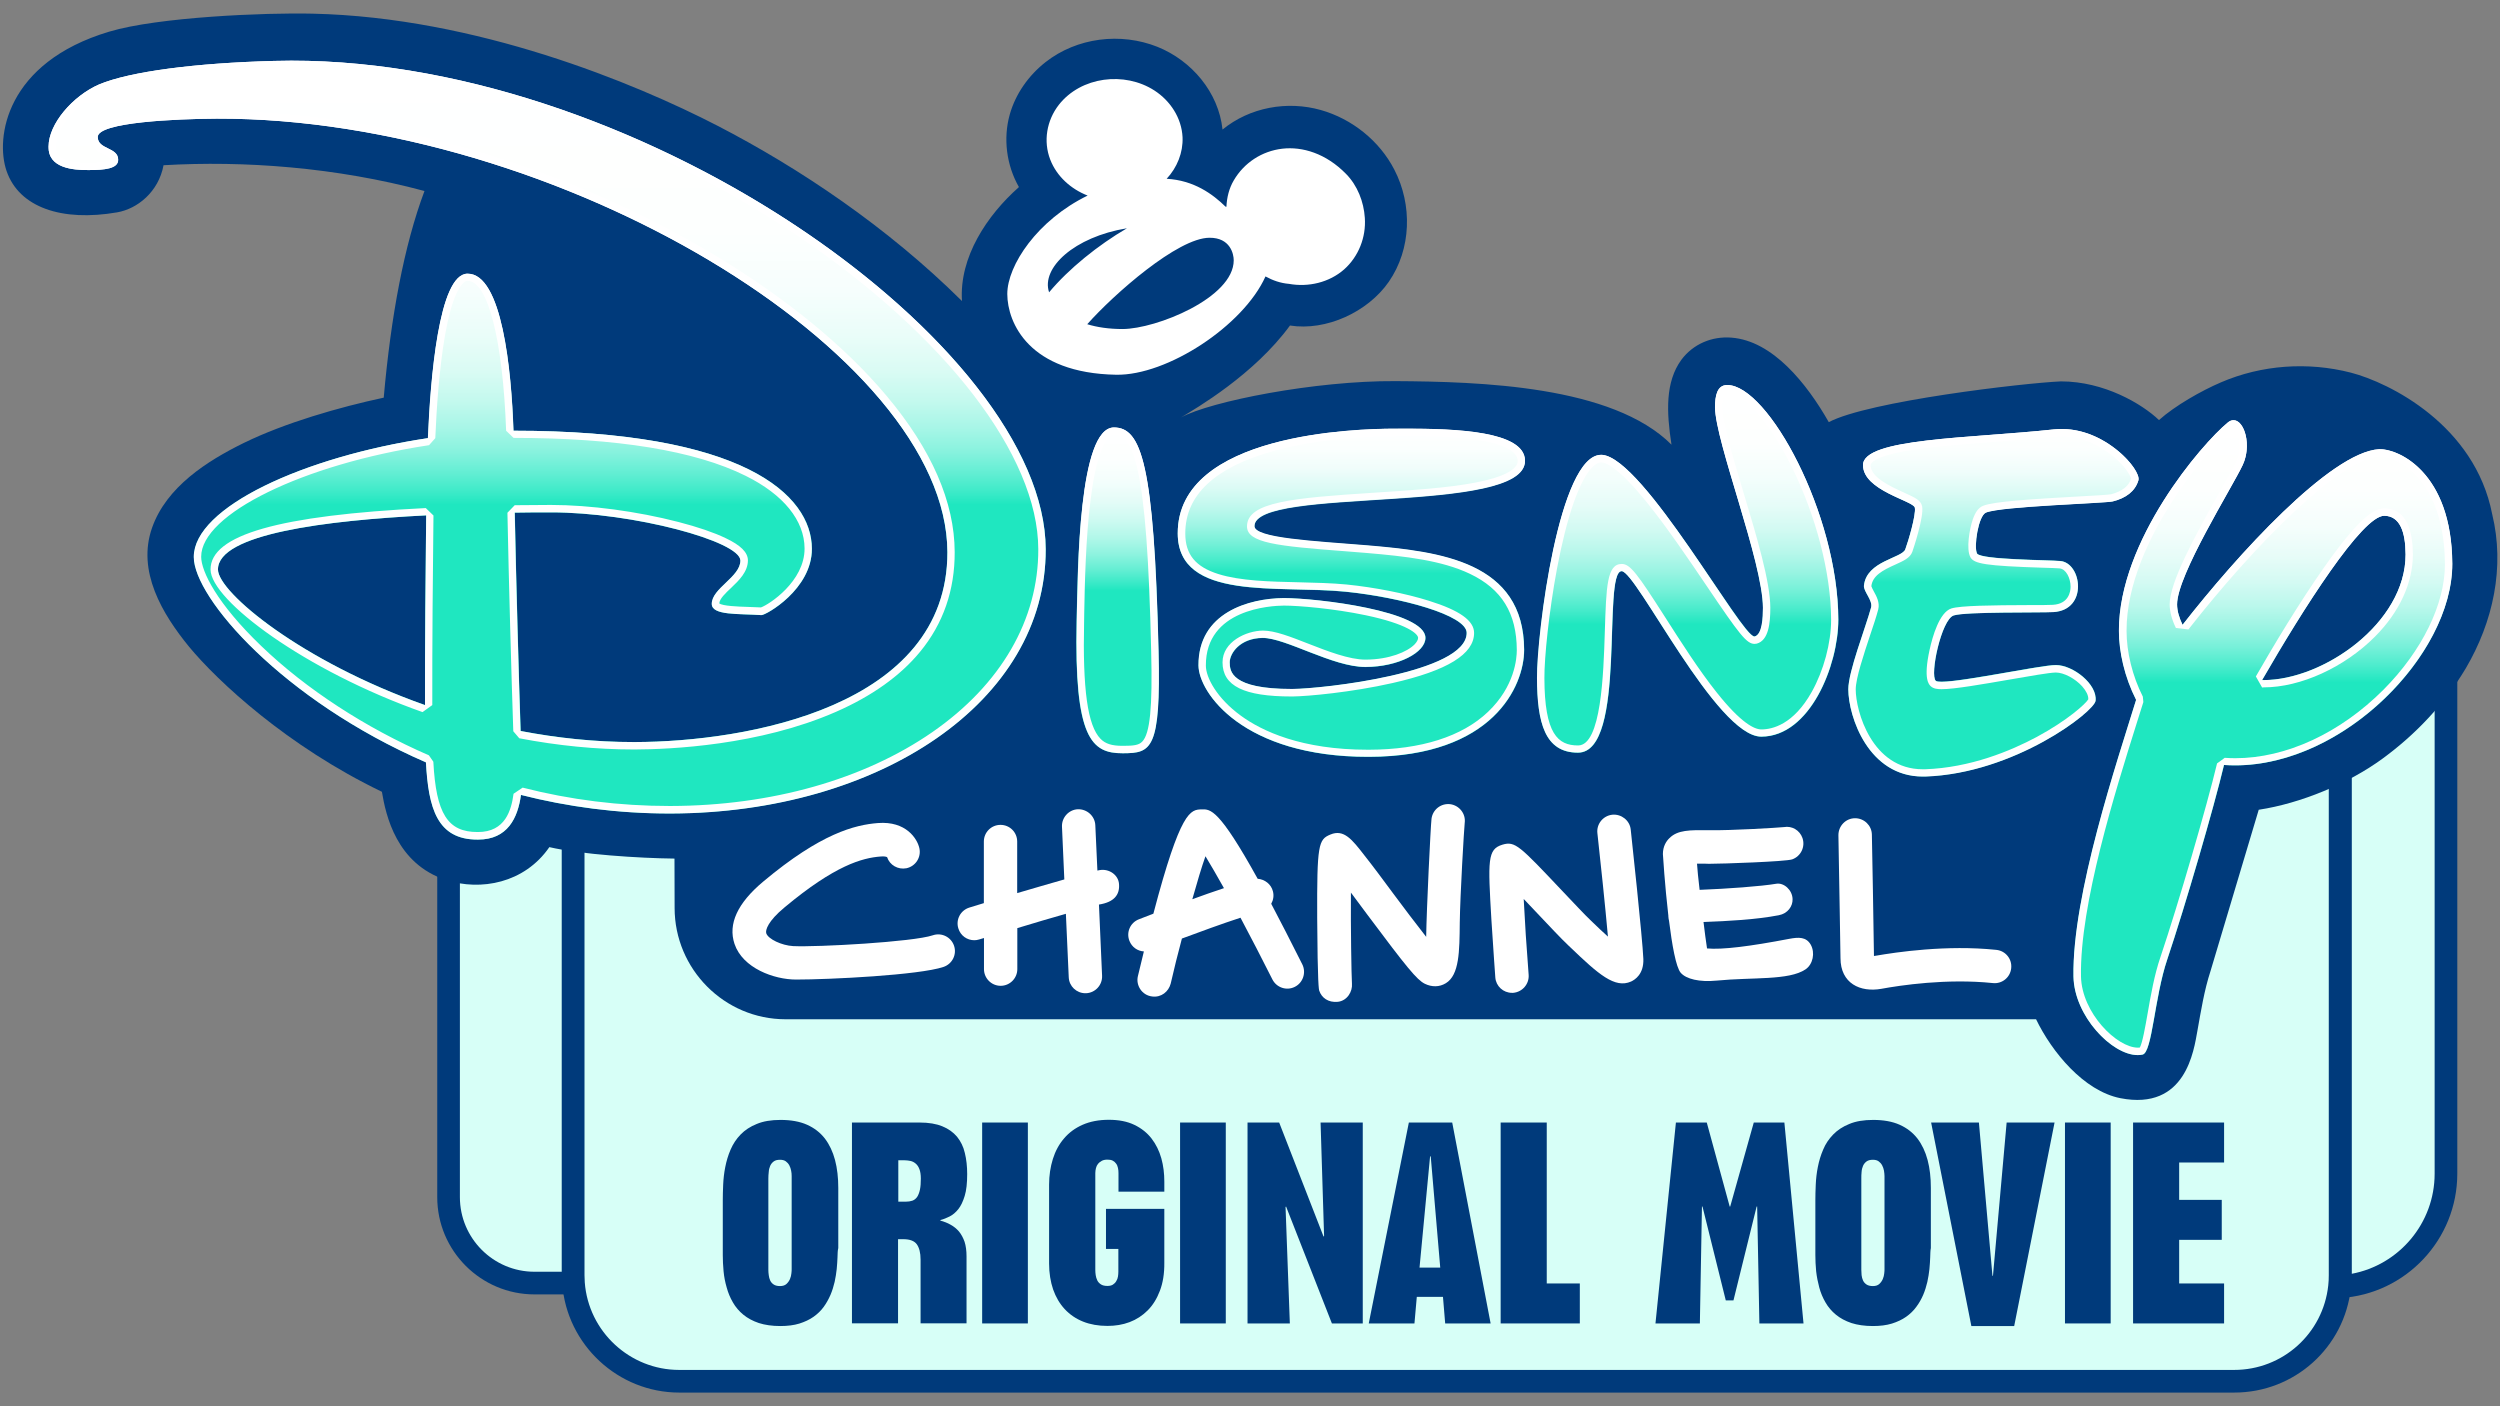 <?xml version="1.0" encoding="utf-8"?>
<!-- Generator: Adobe Illustrator 21.1.0, SVG Export Plug-In . SVG Version: 6.00 Build 0)  -->
<svg version="1.1" id="Layer_1" xmlns="http://www.w3.org/2000/svg" xmlns:xlink="http://www.w3.org/1999/xlink" x="0px" y="0px"
	 viewBox="0 0 1920 1080" style="enable-background:new 0 0 1920 1080;" xml:space="preserve">
<rect x="0" y="0" width="1920" height="1080" fill="#808080" stroke="none"/>
<style type="text/css">
	.st0{fill:#D7FFF7;}
	.st1{fill:#003A7B;}
	.st2{fill:url(#SVGID_1_);}
	.st3{fill:#FFFFFF;}
	.st4{fill:url(#SVGID_2_);}
	.st5{fill:url(#SVGID_3_);}
	.st6{fill:url(#SVGID_4_);}
	.st7{fill:url(#SVGID_5_);}
	.st8{fill:url(#SVGID_6_);}
</style>
<g>
	<g>
		<path class="st0" d="M1797.3,437.4v116.2v98.6v63.6v34.8v228.8c0,3-0.2,5.9-0.5,8.8c45.6-2.8,81.7-40.6,81.7-86.8V715.7v-75.4
			v-203h-81.2V437.4z"/>
		<path class="st1" d="M1787.1,997.5l1.1-10.2c0.3-2.6,0.4-5.3,0.4-7.8V428.7h98.6v472.7c0,50.5-39.5,92.5-89.8,95.5L1787.1,997.5z
			 M1806,446.1v532.2c36.5-6.8,63.8-38.9,63.8-76.9V446.1H1806z"/>
		<path class="st0" d="M440.2,979.4V750.5v-34.8v-63.6V512.8v-75.4h-95.7v141.4v137v203.7c0,36.5,29.6,66,66,66h29.9
			C440.3,983.4,440.2,981.4,440.2,979.4"/>
		<path class="st1" d="M449.8,994.1h-39.3c-41.2,0-74.7-33.5-74.7-74.7V428.7h113.1v550.7c0,1.6,0.1,3.3,0.2,5.4L449.8,994.1z
			 M353.2,446.1v473.3c0,31.6,25.7,57.3,57.3,57.3h21V446.1H353.2L353.2,446.1z"/>
		<path class="st0" d="M440.2,437.4v75.4v139.4v63.6v34.8v228.8c0,2,0.1,4.1,0.2,6c3.1,42.1,38.2,75.4,81.2,75.4h162.1h165h539.8
			h162.1h165c42,0,76.6-31.8,81-72.7c0.3-2.9,0.5-5.8,0.5-8.8V750.5v-34.8v-63.6v-98.6V437.4H440.2z"/>
		<path class="st1" d="M1715.9,1069.5H521.7c-47,0-86.4-36.7-89.9-83.5c-0.2-2.5-0.3-4.6-0.3-6.7V428.7H1806v550.7
			c0,3.2-0.2,6.4-0.5,9.7C1800.6,1034.9,1762.1,1069.5,1715.9,1069.5 M448.9,446.1v533.3c0,1.6,0.1,3.3,0.2,5.4
			c2.8,37.8,34.6,67.3,72.5,67.3h1194.2c37.3,0,68.3-27.9,72.3-64.9c0.3-2.6,0.4-5.3,0.4-7.8V446.1H448.9z"/>
		<path class="st1" d="M643.2,965.6c-0.1,2.8-0.3,5.8-0.6,9c-0.3,3.2-0.9,6.5-1.6,9.9c-0.8,3.4-1.8,6.7-3.2,10
			c-1.4,3.2-3.1,6.3-5.2,9.2s-4.7,5.4-7.8,7.6c-3.1,2.2-6.8,3.9-10.9,5.2c-4.2,1.3-9.1,1.9-14.6,1.9c-6.3,0-11.8-0.8-16.5-2.3
			c-4.7-1.6-8.6-3.7-11.9-6.4c-3.3-2.7-6-5.9-8-9.4c-2.1-3.6-3.7-7.4-4.8-11.5c-1.2-4.1-2-8.2-2.4-12.5s-0.6-8.4-0.6-12.5v-41.9
			c0-3.6,0.1-7.6,0.3-12.1s0.7-9,1.6-13.5c0.9-4.6,2.2-9,4.1-13.4c1.9-4.4,4.4-8.2,7.7-11.6c3.3-3.4,7.4-6.1,12.4-8.1
			c5-2.1,11.1-3.1,18.3-3.1c7.9,0,14.7,1.2,20.3,3.7c5.6,2.5,10.1,6,13.7,10.6c3.5,4.6,6.1,10.1,7.8,16.5c1.7,6.4,2.5,13.6,2.5,21.4
			v46.2C643.3,960.4,643.3,962.8,643.2,965.6 M607.6,899.1c-0.3-1.5-0.7-2.8-1.4-4.1c-0.7-1.3-1.6-2.3-2.7-3.1
			c-1.1-0.8-2.6-1.2-4.4-1.2c-2.1,0-3.7,0.4-4.9,1.3c-1.2,0.9-2.1,2-2.7,3.4c-0.6,1.4-1,2.9-1.1,4.7c-0.2,1.7-0.3,3.4-0.3,5.1v70.1
			c0,1.2,0.1,2.5,0.3,4s0.5,2.8,1.1,4.1s1.5,2.3,2.7,3.1s2.8,1.2,4.9,1.2c2,0,3.7-0.5,4.9-1.6s2.1-2.4,2.7-3.8
			c0.6-1.5,1-2.9,1.1-4.4c0.2-1.5,0.2-2.5,0.2-3.2v-71.4C608,901.9,607.9,900.5,607.6,899.1"/>
		<path class="st1" d="M723.7,865c4.7,1.9,8.4,4.6,11.3,8c2.8,3.5,4.9,7.6,6,12.5c1.2,4.9,1.8,10.3,1.8,16.2
			c0,6.9-0.6,12.5-1.9,16.7c-1.3,4.3-2.9,7.7-4.9,10.2s-4.2,4.4-6.6,5.6c-2.4,1.2-4.8,2.2-7.2,2.8v0.4c2.8,0.8,5.5,1.8,7.9,3.2
			c2.4,1.3,4.6,3.1,6.4,5.2c1.8,2.2,3.2,4.8,4.3,7.9c1,3.1,1.5,6.9,1.5,11.2v51.4H707v-49c0-5.2-1-9-2.9-11.7
			c-1.9-2.6-5.4-3.9-10.3-3.9h-4.1v64.6h-35.4V862.1h51.8C713.3,862.1,719.1,863.1,723.7,865 M689.9,922.9h5.6c2,0,3.8-0.3,5.3-0.8
			c1.5-0.6,2.6-1.5,3.6-2.9c0.9-1.4,1.6-3.2,2.1-5.5s0.7-5.1,0.7-8.6c0-3-0.4-5.4-1.1-7.2c-0.7-1.9-1.7-3.3-2.9-4.3
			c-1.2-1-2.5-1.7-4-2s-3-0.5-4.6-0.5h-4.7V922.9L689.9,922.9z"/>
		<rect x="754.3" y="862.1" class="st1" width="35.1" height="154.3"/>
		<path class="st1" d="M890.8,991.3c-2.3,6.1-5.4,11.1-9.4,15.1s-8.6,7-13.9,9s-11,2.9-17,2.9c-6.9,0-13.2-1.1-18.7-3.3
			s-10.2-5.4-14.1-9.6c-3.9-4.2-6.8-9.2-8.9-15.1c-2-5.9-3.1-12.6-3.1-19.9v-60.6c0-7,1-13.6,2.9-19.7c1.9-6.1,4.8-11.4,8.6-15.8
			c3.8-4.5,8.6-8,14.3-10.5c5.7-2.5,12.4-3.8,20.1-3.8s14.2,1.3,19.6,3.9c5.4,2.6,9.8,6.1,13.2,10.5c3.4,4.4,5.9,9.5,7.5,15.2
			s2.3,11.7,2.3,17.9v7.7H859V901c0-1.4-0.1-2.7-0.4-4s-0.7-2.4-1.4-3.3c-0.7-1-1.5-1.7-2.6-2.3s-2.5-0.8-4.1-0.8
			c-1.7,0-3.2,0.3-4.3,0.9c-1.2,0.6-2.1,1.4-2.9,2.3c-0.8,1-1.3,2.1-1.6,3.3c-0.3,1.3-0.5,2.5-0.5,3.9v74.4c0,1.2,0.1,2.5,0.3,3.9
			c0.2,1.4,0.6,2.7,1.2,4s1.6,2.3,2.8,3.1c1.2,0.8,2.9,1.2,5,1.2c1.7,0,3.1-0.3,4.2-1s2-1.6,2.6-2.7c0.7-1.1,1.1-2.3,1.3-3.5
			c0.2-1.3,0.3-2.5,0.3-3.7v-17.5h-9.5v-30.8h44.8v41.3C894.3,978.1,893.1,985.3,890.8,991.3"/>
		<rect x="906.3" y="862.1" class="st1" width="35.1" height="154.3"/>
		<polygon class="st1" points="1016.5,949.7 1016.9,949.3 1014.2,862.1 1046.6,862.1 1046.6,1016.4 1022.9,1016.4 987.7,926.6 
			987.3,927 990.6,1016.4 958.1,1016.4 958.1,862.1 982.4,862.1 		"/>
		<path class="st1" d="M1144.8,1016.4h-34.9l-1.7-20.4h-20.1l-1.8,20.4h-35.1l30.8-154.3h33.3L1144.8,1016.4z M1098.3,888.1
			l-8.1,85.4h15.9l-7.3-85.4H1098.3z"/>
		<polygon class="st1" points="1187.9,985.7 1213.3,985.7 1213.3,1016.4 1152.5,1016.4 1152.5,862.1 1187.9,862.1 		"/>
		<polygon class="st1" points="1328.4,926.6 1328.8,926.6 1346.9,862.1 1370.4,862.1 1385.1,1016.4 1351.2,1016.4 1349.5,926.6 
			1349.1,926.6 1331.3,998.7 1325.4,998.7 1307.5,926.6 1307.1,926.6 1305.5,1016.4 1271.4,1016.4 1287.1,862.1 1310.8,862.1 		"/>
		<path class="st1" d="M1482.4,965.6c-0.1,2.8-0.3,5.8-0.6,9c-0.3,3.2-0.9,6.5-1.6,9.9c-0.8,3.4-1.8,6.7-3.2,10
			c-1.4,3.2-3.1,6.3-5.3,9.2c-2.1,2.9-4.7,5.4-7.8,7.6c-3.1,2.2-6.8,3.9-10.9,5.2c-4.2,1.3-9.1,1.9-14.6,1.9
			c-6.3,0-11.8-0.8-16.5-2.3c-4.7-1.6-8.6-3.7-11.9-6.4s-6-5.9-8-9.4c-2.1-3.6-3.7-7.4-4.8-11.5s-1.9-8.2-2.4-12.5
			c-0.4-4.3-0.6-8.4-0.6-12.5v-41.9c0-3.6,0.1-7.6,0.3-12.1c0.2-4.5,0.7-9,1.6-13.5c0.9-4.6,2.2-9,4.1-13.4
			c1.8-4.4,4.4-8.2,7.7-11.6c3.3-3.4,7.4-6.1,12.4-8.1c5-2.1,11.1-3.1,18.3-3.1c7.9,0,14.7,1.2,20.3,3.7c5.6,2.5,10.1,6,13.7,10.6
			c3.5,4.6,6.1,10.1,7.8,16.5c1.7,6.4,2.5,13.6,2.5,21.4v46.2C1482.5,960.4,1482.5,962.8,1482.4,965.6 M1446.9,899.1
			c-0.3-1.5-0.7-2.8-1.4-4.1c-0.7-1.3-1.6-2.3-2.7-3.1s-2.6-1.2-4.4-1.2c-2,0-3.7,0.4-4.9,1.3c-1.2,0.9-2.1,2-2.7,3.4
			s-1,2.9-1.1,4.7c-0.2,1.7-0.2,3.4-0.2,5.1v70.1c0,1.2,0.1,2.5,0.2,4c0.2,1.5,0.5,2.8,1.1,4.1s1.5,2.3,2.7,3.1s2.8,1.2,4.9,1.2
			s3.7-0.5,4.9-1.6c1.2-1.1,2.1-2.4,2.7-3.8c0.6-1.5,1-2.9,1.1-4.4c0.2-1.5,0.2-2.5,0.2-3.2v-71.4
			C1447.3,901.9,1447.1,900.5,1446.9,899.1"/>
		<polygon class="st1" points="1530.2,979.8 1530.6,979.8 1541.1,862.1 1577.9,862.1 1546.9,1018.4 1514,1018.4 1483.1,862.1 
			1519.8,862.1 		"/>
		<rect x="1585.9" y="862.1" class="st1" width="35.1" height="154.3"/>
		<polygon class="st1" points="1708.1,892.8 1673.6,892.8 1673.6,921.5 1706.3,921.5 1706.3,952.2 1673.6,952.2 1673.6,985.7 
			1708.1,985.7 1708.1,1016.4 1638.2,1016.4 1638.2,862.1 1708.1,862.1 		"/>
	</g>
</g>
<g>
	<path class="st1" d="M1914,394.9c-13.3-68.4-78.8-101-108.5-108.7c-33-8.5-68.5-6-99.7,7.4c-15.2,6.5-35.4,18-47.7,29
		c-13.1-12.5-42.2-29.7-75.3-29.7c-29,1.3-147.8,15.2-178.3,31.3c-16.8-29.5-43-62.5-74.8-64.9c-14.9-1.2-29.4,4.9-38.4,17
		c-12.4,17-11.5,40-7.6,65.2c-45.3-45.4-147.2-48.4-212-48.8c-61.6-0.4-142,15.5-164.7,27.9c11.6-7,56.1-32.8,83.7-70.6
		c27.9,4.4,59.9-10.5,75.9-33.6c17.4-25.2,18.2-59.1,4.3-86c-11.4-22.2-32.5-39.1-56.5-45.9c-25.8-7.3-54.6-2.1-75.5,15
		C935.9,71,915.3,46.6,889,36c-28.3-11.3-61.9-7.2-86,11.7c-13,10.2-23,24.3-27.5,40.2c-5.2,18.6-2.5,39,7,55.7
		c-0.1,0.1-0.2,0.2-0.2,0.3c-24.2,21.5-45.7,53.5-43.5,87.3C681.4,174.3,613.8,129,551.1,96.6c-63.7-32.9-185.4-83.3-310.8-86.1
		c-36.9-0.9-119.1,2.6-156.4,13.8C4.2,48.1-3.6,106.1,5,131.2c9.6,28.2,42.6,39.2,84.9,31.9c15.7-2.7,31.9-15.8,35.7-36.2
		c61.5-3.6,132.5,1.5,200.4,19.8c-15.7,41.9-25.8,96.4-31.3,158.7c-34.4,7.4-75.8,19.3-107.5,34.8c-28.3,13.9-59.4,33.8-70.4,65.1
		c-11.8,33.4,7.8,66.2,28.4,91.4c21.9,26.5,75.4,76.4,148.1,111.4c3,18,11.1,55.4,49.4,67.8c26.4,8.5,60,2.5,79.2-25.3
		c24.2,5.6,69,8.5,96.1,8.8l0.1,37.9c0,47,38.2,85.5,85.2,85.5h960.4c12.1,25.1,36.6,55,64.7,60.6c50.5,9.9,56.5-37,59.2-51.7
		c2.8-15.5,5.2-31,10.1-46l37-123.8c32.3-4.9,68.9-20.1,95-39.2c25.6-18.7,47.8-42.2,64-69.4C1914.7,477.6,1923.9,435.6,1914,394.9"
		/>
	<g>
		<linearGradient id="SVGID_1_" gradientUnits="userSpaceOnUse" x1="1296.235" y1="295.682" x2="1296.235" y2="578.056">
			<stop  offset="0" style="stop-color:#FFFFFF"/>
			<stop  offset="0.158" style="stop-color:#FDFFFE"/>
			<stop  offset="0.251" style="stop-color:#F4FEFC"/>
			<stop  offset="0.327" style="stop-color:#E6FCF8"/>
			<stop  offset="0.393" style="stop-color:#D2FAF2"/>
			<stop  offset="0.454" style="stop-color:#B8F7EB"/>
			<stop  offset="0.51" style="stop-color:#98F4E2"/>
			<stop  offset="0.563" style="stop-color:#72F0D7"/>
			<stop  offset="0.612" style="stop-color:#47EBCB"/>
			<stop  offset="0.651" style="stop-color:#1FE7C0"/>
		</linearGradient>
		<path class="st2" d="M1326.5,295.7c-7.8,0-9.3,8.4-9.3,17.1c0.2,26.5,36.7,118.6,36.8,154c0,7.3-0.5,20.4-6.3,22
			c-8.8,2.5-85.3-137.1-117.2-139.4h0c-32.8-2.3-50.2,137.1-50,171.4c0.1,34.4,6,57.4,31.5,57.3c37.9-0.1,18.3-139.4,33.5-139.4
			c11.2,0,73,127.4,107.3,127.1c37.3-0.1,59.1-54.6,59.1-89.9C1411.6,394.8,1357.8,295.6,1326.5,295.7z"/>
		<path class="st3" d="M1326.5,295.7v5.7c10.1,0,29.9,17.7,49.3,56.6c18.9,38,30.4,82.1,30.5,118c0,17.8-5.7,39-14.9,55.4
			c-14,25-30.2,28.8-38.7,28.8c-5.3,0-15.6-4.9-34.2-28.3c-13.8-17.3-27.6-39-39.8-58.1c-21.1-33-26.7-40.7-33.2-40.7
			c-11.4,0-11.9,17.4-13,52.1c-1,32.7-2.8,87.3-20.5,87.3l-0.1,0c-15.4,0-25.7-8.8-25.8-51.7c-0.1-15.6,3.5-51.1,9.6-83.7
			c7.6-40.5,17.3-68.4,27.3-78.4c2.4-2.4,4.6-3.6,6.7-3.6c0,0,0,0,0,0c0.1,0,0.3,0,0.4,0c4,0.3,14,4.9,35.8,32.1
			c15.2,19,31.1,42.5,45.1,63.2c24.9,36.9,30.4,44.1,36.5,44.1c0.6,0,1.2-0.1,1.7-0.2c9.2-2.5,10.4-16,10.4-27.5
			c0-19.9-10.5-55-20.7-88.9c-8.3-27.6-16-53.7-16.1-65.1c0-4.4,0.4-7.7,1.3-9.7c0.7-1.7,1.4-1.8,2.4-1.8L1326.5,295.7
			 M1326.5,295.7C1326.5,295.7,1326.5,295.7,1326.5,295.7c-7.9,0-9.4,8.4-9.4,17.1c0.2,26.5,36.7,118.6,36.8,154
			c0,7.3-0.5,20.4-6.3,22c-0.1,0-0.2,0-0.3,0c-9.9,0-85.4-137.1-116.9-139.5h0c-0.3,0-0.5,0-0.8,0c-32.3,0-49.4,137.4-49.2,171.4
			c0.1,34.3,6,57.3,31.4,57.3c0,0,0.1,0,0.1,0c37.9-0.1,18.3-139.4,33.5-139.4c11.2,0,72.8,127.1,107.2,127.1c0,0,0.1,0,0.1,0
			c37.3-0.1,59.1-54.6,59.1-89.9C1411.6,394.8,1357.8,295.7,1326.5,295.7L1326.5,295.7z"/>
	</g>
	<g>
		<linearGradient id="SVGID_2_" gradientUnits="userSpaceOnUse" x1="1037.898" y1="329.238" x2="1037.898" y2="581.422">
			<stop  offset="0" style="stop-color:#FFFFFF"/>
			<stop  offset="6.153155e-02" style="stop-color:#FBFFFE"/>
			<stop  offset="0.121" style="stop-color:#F0FDFB"/>
			<stop  offset="0.179" style="stop-color:#DCFBF5"/>
			<stop  offset="0.237" style="stop-color:#C1F8EE"/>
			<stop  offset="0.295" style="stop-color:#9EF5E4"/>
			<stop  offset="0.352" style="stop-color:#73F0D7"/>
			<stop  offset="0.408" style="stop-color:#40EBC9"/>
			<stop  offset="0.441" style="stop-color:#1FE7C0"/>
		</linearGradient>
		<path class="st4" d="M1050.3,419.1c-42-3.4-87.1-5.6-86.9-14.9c0.3-30.9,207.9-8.1,207.8-50.2c-0.2-25.2-64.7-24.9-101.1-24.7l0,0
			c-27.3,0.1-165.8,3.4-165.6,80.5c0.2,52.3,77.6,39.5,129,44.7c42,4.3,92.9,17.9,92.9,31.6c0.1,30.7-110.9,43-133.8,43.1
			c-47.1,0.2-48.1-13.6-48.1-20.5c0-6.8,7.8-18.6,25.4-18.7c17.6,0,54,22.5,79,22.3c25.1-0.1,46-11.2,45.9-22.4
			c-0.1-20.5-83.1-30.5-108.7-30.5c-26.9,0.2-65.8,11.2-65.6,51.7c0.1,21,34.5,70.5,131,70.2c95.2-0.2,119.1-54.3,119.1-82.2
			C1170.4,431.5,1106.2,423.8,1050.3,419.1z"/>
		<path class="st3" d="M1079.9,334.9c17.9,0,40.8,0.4,58.5,3.6c12.4,2.2,27.1,6.8,27.2,15.5c0,6.7-11.5,12.6-32.4,16.6
			c-21.6,4.2-50.3,6-78.1,7.8c-62.1,4-97.2,7.1-97.4,25.7c-0.2,12.9,23.1,15.3,76,19.3c5.4,0.4,10.8,0.8,16.1,1.3
			c29.3,2.5,57.3,5.6,79.1,16c24.5,11.7,35.9,30.3,36,58.6c0,6.2-1.5,27.8-22.1,47.4c-19.9,19-51.5,29-91.4,29.1l-0.9,0
			c-50.9,0-81.2-14.2-97.6-26.2c-18.4-13.4-26.8-29.3-26.8-38.4c-0.2-43.5,49.9-46,59.9-46.1c11.4,0,38.5,2.3,62.8,7.4
			c31.9,6.7,40.3,14.3,40.3,17.4c0,1.4-1,3.2-2.7,5c-5.7,5.8-19.5,11.6-37.5,11.7l-0.2,0c-12.5,0-29.2-6.5-43.8-12.2
			c-13.8-5.4-25.8-10.1-34.9-10.1c-13,0.1-31.1,8.6-31.1,24.4c0,18.1,16.4,26.2,53,26.2l0.8,0c11.3-0.1,45.4-3.2,76.7-10.3
			c42.2-9.6,62.7-22.2,62.7-38.5c0-9.4-11-17.3-34.7-24.7c-17.8-5.6-41.5-10.3-63.3-12.5c-11.4-1.1-24.2-1.4-36.5-1.7
			c-22.1-0.5-45-1-61.8-6.3c-17.6-5.5-25.5-15.1-25.5-31.1c-0.1-29.7,22.9-51.1,68.3-63.6c36-9.9,76.1-11.1,91.6-11.1l0.2,0
			C1073.3,334.9,1076.5,334.9,1079.9,334.9 M1079.9,329.2c-3.4,0-6.7,0-9.8,0l0,0c-27.3,0.1-165.8,3.4-165.6,80.5
			c0.2,52.3,77.6,39.5,129,44.7c42,4.3,92.9,17.9,92.9,31.6c0.1,30.7-110.9,43-133.8,43.1c-0.3,0-0.5,0-0.8,0
			c-46.4,0-47.4-13.7-47.4-20.5c0-6.8,7.8-18.6,25.4-18.7c17.6,0,53.8,22.3,78.7,22.3c0.1,0,0.2,0,0.3,0c25.1-0.1,46-11.2,45.9-22.4
			c-0.1-20.5-83.1-30.5-108.7-30.5c-26.9,0.2-65.8,11.2-65.6,51.7c0.1,20.9,34.3,70.2,130.1,70.2c0.3,0,0.6,0,0.9,0
			c95.2-0.2,119.1-54.3,119.1-82.2c-0.2-67.7-64.3-75.4-120.2-80.2c-42-3.4-87.1-5.6-86.9-14.9c0.3-30.9,207.9-8.1,207.8-50.2
			C1171.1,330.9,1117,329.2,1079.9,329.2L1079.9,329.2z"/>
	</g>
	<path class="st3" d="M865.5,175.3c-40.6,6.7-66.1,30.5-59.8,49.2C820.8,206.4,843.4,188.2,865.5,175.3 M835,249
		c7.5,2.3,16.5,3.7,27.2,3.7c25.7-0.1,85.3-23.9,85.3-52.8c0-4.9-2.7-17.4-18.6-17.3C904.6,182.6,855.4,226,835,249 M835.3,150.2
		c-12.8-5-23.7-14.7-28.7-27.6c-5.5-14.2-2.7-30.1,6.5-42c17.1-21.9,50.6-25.9,73.5-11.1c12.2,7.9,20.9,21.1,21.6,35.9
		c0.5,11.8-4.2,23.3-12.2,31.9c21,1.2,35.4,11.8,45.2,21.4c0.2,0,0.5,0.1,0.7,0.1c0.3-7,2-14.1,5.6-20.2
		c7.9-13.6,21.7-22.6,37.3-24.4c15.4-1.8,33.5,3.6,48.9,19.3c8.8,8.9,13.7,21.4,14.5,33.9c1,14.8-4.8,29.6-15.9,39.5
		c-11.5,10.1-27.5,13.8-42.4,11.1c-6.3-0.5-12.4-2.6-18-5.7c-17,37.9-75.5,76.2-114.7,75.5c-66.9-1.2-83.5-39.8-83.6-62
		C773.6,203.8,796.7,169,835.3,150.2"/>
	<g>
		<linearGradient id="SVGID_3_" gradientUnits="userSpaceOnUse" x1="420.23" y1="46.622" x2="420.23" y2="644.754">
			<stop  offset="0" style="stop-color:#FFFFFF"/>
			<stop  offset="0.218" style="stop-color:#FDFFFE"/>
			<stop  offset="0.296" style="stop-color:#F6FEFD"/>
			<stop  offset="0.352" style="stop-color:#EAFDF9"/>
			<stop  offset="0.398" style="stop-color:#DAFBF4"/>
			<stop  offset="0.436" style="stop-color:#C4F9EE"/>
			<stop  offset="0.471" style="stop-color:#A8F6E7"/>
			<stop  offset="0.502" style="stop-color:#88F2DE"/>
			<stop  offset="0.53" style="stop-color:#62EED3"/>
			<stop  offset="0.556" style="stop-color:#39EAC7"/>
			<stop  offset="0.57" style="stop-color:#1FE7C0"/>
		</linearGradient>
		<path class="st5" d="M210.3,46.8c-60,1.6-110.5,8.1-134.3,18.1c-20.1,8.8-38.7,30.2-38.7,47.7c-0.4,16.7,19.1,18.1,30.9,18
			c11.8,0,22.6-1,22.5-7.9c0-9.8-15.7-7.7-15.7-17.5c0-11.4,60.8-13.9,91.2-14.1C426.9,90.3,727.1,270.9,727.6,424
			c0.3,119-154.6,145.7-239.9,145.9c-30.4,0.1-59.8-3.1-87.8-8.5c-1.3-37.9-3.5-117.4-4.5-167.7c9.9-0.2,19-0.2,26.9-0.2
			c63.3-0.2,146.2,22.2,146.4,37c0,12.6-22,21.3-22,33.3c0.1,9,20.4,7.4,38.1,8.6c3.1,0.3,38.8-19.6,38.8-51
			c-0.2-41.6-52.7-90.6-229.2-90.6l0,0c-1.6-46.8-8.8-120.7-35.3-120.6c-22.1,0.1-28.5,81.3-30.4,126.3
			c-95.2,14.3-179.9,53.1-179.8,91.3c0,31.2,68.1,109.8,178.3,157.7c1.9,35.3,8.6,59.6,40,59.3c22.7,0,30.5-16.7,32.9-34.3
			c35.6,9.1,74.3,14.3,115.2,14.2c159.9-0.5,288.2-85.9,287.8-203C802.7,264.8,486,39.1,210.3,46.8z M326.4,541.5
			c-94.6-33.4-158.9-86.5-159-104.1c-0.1-27.4,83.1-37.7,159.9-41.6C326.8,438.7,326.3,500.3,326.4,541.5z"/>
		<path class="st3" d="M224.2,52.3c64.6,0,133,12.3,203.4,36.6c64.4,22.2,128.3,54.1,184.8,92.1c113.9,76.7,184.8,168.9,185,240.7
			c0.2,54.2-28.7,104.1-81.4,140.6c-52.5,36.4-123.8,56.5-200.8,56.7l-0.9,0c-38.3,0-76.3-4.7-112.9-14.1l-7,4.7
			c-1.7,12.6-6.3,29.4-27.3,29.4l-0.4,0c-22.9,0-31.8-14.1-33.9-54l-3.4-4.9c-48.6-21.1-94.4-50.9-128.8-84
			c-34-32.6-46.1-57.3-46.1-68.5c-0.1-32.7,78.4-71.1,175-85.7l4.8-5.4c0.9-21.9,3-53.5,7.5-79.2c2.4-13.7,5.3-24.3,8.6-31.5
			c2.9-6.4,6-10.1,8.7-10.1c15.5,0,27.1,45.2,29.6,115.1l5.7,5.5c79.3,0,139.3,9.8,178.2,29.1c29.1,14.4,45.2,34.3,45.3,55.8
			c0.1,25.4-27.4,43.2-33.5,45.3c-3.4-0.2-6.9-0.3-10.2-0.4c-7.3-0.2-19.4-0.7-21.8-2.7c0.2-3.5,4.7-7.8,9.1-11.9
			c6.1-5.8,12.9-12.4,12.9-21.2c-0.1-6.1-5.5-11.5-17.1-17c-8.9-4.3-21.5-8.6-36.2-12.4c-31.6-8.2-68.2-13.1-97.8-13.1l-1,0
			c-8.1,0-17.2,0.1-27,0.2l-5.6,5.8c1,51.1,3.2,130.3,4.5,167.8l4.6,5.4c29.7,5.7,59.3,8.6,87.8,8.6l1.1,0
			c26.7-0.1,95.2-3,154.3-28.9c27.6-12.1,49.4-27.6,64.6-46.1c17.8-21.6,26.7-47.4,26.6-76.6c-0.1-38.4-17.7-78.8-52.4-120.1
			c-32-38.2-78-75.7-132.8-108.5c-54.9-32.8-117.6-60.2-181.4-79.2c-68.5-20.4-135.4-30.8-198.8-30.8l-1.5,0
			c-9.9,0.1-35.3,0.4-57.6,2.9c-27.9,3.1-39.3,7.9-39.3,16.9c0,8.4,6.6,11.7,11,13.8c4.1,2,4.7,2.6,4.7,3.7
			c-0.7,0.6-3.8,2.3-16.9,2.3l-0.8,0c-11.2,0-18.6-1.8-22-5.3c-1.7-1.7-2.4-3.9-2.4-6.9l0-0.1c0-14.4,16.5-34.2,35.2-42.5
			c22.2-9.4,71.6-16,132.2-17.6C215,52.3,219.6,52.3,224.2,52.3 M324.5,546.9l7.5-5.4c-0.1-43,0.4-105.6,0.9-145.6l-5.9-5.7
			c-112.9,5.6-165.4,20.6-165.3,47.2C161.8,461,234.5,515.1,324.5,546.9 M224.2,46.6c-4.6,0-9.3,0.1-13.9,0.2
			c-60,1.6-110.5,8.1-134.3,18.1c-20.1,8.8-38.7,30.2-38.7,47.7c-0.4,16.3,18.2,18,30.1,18c0.3,0,0.6,0,0.9,0
			c11.8,0,22.6-1,22.5-7.9c0-9.8-15.7-7.7-15.7-17.5c0-11.4,60.8-13.9,91.2-14.1c0.5,0,1,0,1.5,0C428.1,91,727.1,271.2,727.6,424
			c0.3,119-154.6,145.7-239.9,145.9c-0.4,0-0.7,0-1.1,0c-30,0-59.1-3.2-86.8-8.5c-1.3-37.9-3.5-117.4-4.5-167.7
			c9.9-0.2,19-0.2,26.9-0.2c0.3,0,0.7,0,1,0c63.2,0,145.3,22.2,145.4,37c0,12.6-22,21.3-22,33.3c0.1,9,20.4,7.4,38.1,8.6
			c0,0,0,0,0.1,0c3.5,0,38.8-19.8,38.7-51c-0.2-41.6-52.7-90.6-229.2-90.6l0,0c-1.6-46.8-8.8-120.6-35.2-120.6c0,0-0.1,0-0.1,0
			c-22.1,0.1-28.5,81.3-30.4,126.3c-95.2,14.3-179.9,53.1-179.8,91.3c0,31.2,68.1,109.8,178.3,157.7c1.9,35.1,8.5,59.3,39.6,59.3
			c0.2,0,0.3,0,0.5,0c22.7,0,30.5-16.7,32.9-34.3c35.4,9,73.7,14.3,114.3,14.3c0.3,0,0.6,0,0.9,0c159.9-0.5,288.2-85.9,287.8-203
			C802.7,267.4,496.5,46.6,224.2,46.6L224.2,46.6z M326.4,541.5c-94.6-33.4-158.9-86.5-159-104.1c-0.1-27.4,83.1-37.7,159.9-41.6
			C326.8,438.7,326.3,500.3,326.4,541.5L326.4,541.5z"/>
	</g>
	<path class="st3" d="M611.4,752.3c-16.9,0-41-8.7-47.3-27.4c-5.1-15.3,2.3-31.3,22-47.8c44.4-37.2,70.5-43.6,88.1-45
		c21.6-1.7,30.3,12,31.9,19.4c1.5,7-3,13.8-9.9,15.3c-6.5,1.3-12.9-2.4-14.9-8.5c-0.5-0.3-2-0.8-5.1-0.5
		c-13.9,1.1-34.8,6.6-73.7,39.1c-12.8,10.6-14.8,17.5-14,19.9c1.5,4.4,11.8,9.3,20.6,9.8c18.6,0.9,92.3-3.2,107.3-8.3
		c6.7-2.3,14,1.3,16.3,8c2.3,6.7-1.3,14-8.1,16.3C706,748.9,637,752.3,611.4,752.3"/>
	<path class="st3" d="M844,694.7l2.4,54.7c0.3,7.1-5.2,13.1-12.3,13.4c-0.2,0-0.3,0-0.5,0c-6.8,0-12.5-5.3-12.8-12.2l-2.2-48.8
		c-11.2,3.2-24.3,7-37.3,11v31.5c0,7-5.7,12.8-12.8,12.8c-7.1,0-12.8-5.8-12.8-12.8v-23.9c-1.3,0.4-2.5,0.8-3.7,1.1
		c-1.3,0.4-2.5,0.6-3.7,0.6c-5.6,0-10.6-3.5-12.3-9.1c-2.1-6.8,1.7-13.9,8.5-16c2.4-0.7,6.3-1.9,11.1-3.4v-47.3
		c0-7.1,5.7-12.8,12.8-12.8c7.1,0,12.8,5.7,12.8,12.8v39.6c12.1-3.5,25.1-7.4,36.2-10.5l-1.8-40.5c-0.3-7,5.2-13.1,12.2-13.4
		c7-0.2,13.1,5.2,13.4,12.3l1.6,34.8c0.8-0.2,1.5-0.3,2-0.4c7-1.1,14.1,3.7,14.6,10.7C860.1,687.3,855.5,692.9,844,694.7"/>
	<g>
		<linearGradient id="SVGID_4_" gradientUnits="userSpaceOnUse" x1="858.359" y1="328.326" x2="858.359" y2="578.447">
			<stop  offset="0" style="stop-color:#FFFFFF"/>
			<stop  offset="9.916589e-02" style="stop-color:#FCFFFE"/>
			<stop  offset="0.169" style="stop-color:#F3FEFC"/>
			<stop  offset="0.23" style="stop-color:#E3FCF7"/>
			<stop  offset="0.286" style="stop-color:#CDFAF1"/>
			<stop  offset="0.339" style="stop-color:#B1F7E9"/>
			<stop  offset="0.389" style="stop-color:#8EF3DF"/>
			<stop  offset="0.437" style="stop-color:#64EED3"/>
			<stop  offset="0.482" style="stop-color:#35E9C6"/>
			<stop  offset="0.501" style="stop-color:#1FE7C0"/>
		</linearGradient>
		<path class="st6" d="M889.7,499.9c-3.4-143.9-13.2-171.6-34.3-171.6c-27,0.2-27.7,109-28.6,148.7c-2,90.7,11.6,101.6,35.7,101.5
			C884.2,578.4,891.6,575.9,889.7,499.9z"/>
		<path class="st3" d="M855.5,334c4.3,0,12.2,0,18.3,27.4c5.5,24.8,8.7,67.6,10.3,138.7c1.1,43.2-0.9,63.4-6.9,69.5
			c-2.6,2.7-6.6,3.2-14.6,3.2l-0.5,0c-8.3,0-13.2-1.6-16.9-5.4c-9.9-10.1-13.8-37.9-12.6-90.3c0-2,0.1-4.2,0.1-6.6
			c0.4-21.4,1.1-57.1,4.9-86.9c2-16.1,4.7-28.6,8-37.2C847.4,341.8,851,334,855.5,334 M855.5,328.3c-27,0.2-27.7,109-28.6,148.7
			c-1.9,90.1,11.4,101.5,35.2,101.5c0.2,0,0.3,0,0.5,0c21.6-0.1,29-2.6,27.2-78.5C886.4,356,876.6,328.3,855.5,328.3L855.5,328.3z"
			/>
	</g>
	<path class="st3" d="M1027.4,769.4c-7.3,0.7-12.4-3.1-14.2-8.5c-0.3-0.9-1.3-4-1.6-55.8c-0.2-56.6,0.9-60.4,10.2-64.2
		c10.3-4.3,16.6,3.8,26.2,16.2c6.2,7.8,14,18.3,22.2,29.4c7.5,10.1,17.4,23.2,25.1,33c0.3-21.3,3.4-84.8,4.1-90.7
		c0.9-7,7.2-12,14.3-11.2c7,0.9,12.1,7.3,11.2,14.3c-0.5,4.4-3.5,55.1-3.8,76.7c-0.2,22-0.3,40.2-10.7,46.5
		c-4.9,3-10.7,3.1-16.2,0.4c-6.1-3.1-13.5-12.1-44.5-53.6c-3.8-5.1-8.1-10.9-12.2-16.4c-0.2,26.9,0.4,63.6,0.8,70.1
		C1038.8,761.3,1034.8,768.6,1027.4,769.4"/>
	<path class="st3" d="M1252.7,753.8c-12.5,5.6-25.1-5.6-46.5-26.1l-1.9-1.8c-5.6-5.3-14.1-14.4-23.2-24c-3.3-3.4-7.1-7.5-10.9-11.5
		c0.8,16.4,2.2,38.1,3.8,58.3c0.5,7-4.8,13.2-11.9,13.8c-0.3,0-0.6,0-0.9,0c-6.7,0-12.3-5.1-12.8-11.8c0,0-1.6-22.1-3-44.2
		c-2.7-46-3.1-54.3,8.5-57.8c9.7-2.9,13.1,0.8,46,35.6c8.5,8.9,17.1,18.2,22.2,23l1.9,1.8c2.7,2.7,6.8,6.5,10.9,10.2
		c-2-22.6-5.8-58.6-8.1-79.4c-0.8-7,4.3-13.4,11.4-14.2c7-0.7,13.5,4.4,14.2,11.4c0.4,3.4,9.1,84.1,9.7,99.4
		C1262.5,748.1,1255.7,752.4,1252.7,753.8"/>
	<path class="st3" d="M1386.6,744.5c-12.8,8.6-40.6,5.9-68.2,8.6c-13.3,1.3-23.4-1.2-27.6-6c-3.7-4.3-6.7-21.6-9-40
		c-0.2-1-0.5-2.1-0.5-3.3c0-0.2,0-0.3,0-0.5c-2.7-23.3-4.2-47-4.2-47.4c0-6,2.7-10,5-12.2c6.3-6.3,15.4-6.3,30.9-6.1
		c15.7,0.3,52.4-1.9,57.1-2.4c6.1-1.1,12.1,2.4,14.2,8.4c2.3,6.7-1.2,14-7.9,16.4c-4.9,1.7-53.5,3.4-63.9,3.4
		c-1.8-0.1-5.7-0.2-9.2-0.1c0.5,6.7,0.8,9.6,2,20.1c20.9-0.8,47.3-2.7,59-4.7c5.7-0.9,12.2,4.7,12.4,11.8
		c0.2,5.5-3.7,11.1-10.6,12.4c-17.7,3.4-39,4.5-57.8,5.2c0.6,4.9,2.1,17.1,2.7,20.3c11.6,1.1,33-1.6,63.3-7.4
		c7-1.3,12.9-1.6,16.4,4.6C1394.1,731.8,1392.4,740.6,1386.6,744.5"/>
	<path class="st3" d="M1424.7,628.4c7,0,12.8,5.6,12.9,12.6c0.1,3.4,1.5,80.1,1.6,93.2c0.4-0.1,0.9-0.2,1.4-0.2
		c15.6-2.7,54.3-8.5,92.6-4.5c7,0.7,12.2,7,11.4,14.1c-0.7,7-7,12.2-14.1,11.4c-35.5-3.7-71.4,1.8-85.6,4.4
		c-16.2,2.9-31.4-4.1-31.4-23.6c0-4.7-1.1-63.6-1.6-94.2C1411.8,634.3,1417.6,628.4,1424.7,628.4"/>
	<g>
		<linearGradient id="SVGID_5_" gradientUnits="userSpaceOnUse" x1="1530.849" y1="329.473" x2="1530.849" y2="596.482">
			<stop  offset="0" style="stop-color:#FFFFFF"/>
			<stop  offset="6.153155e-02" style="stop-color:#FBFFFE"/>
			<stop  offset="0.121" style="stop-color:#F0FDFB"/>
			<stop  offset="0.179" style="stop-color:#DCFBF5"/>
			<stop  offset="0.237" style="stop-color:#C1F8EE"/>
			<stop  offset="0.295" style="stop-color:#9EF5E4"/>
			<stop  offset="0.352" style="stop-color:#73F0D7"/>
			<stop  offset="0.408" style="stop-color:#40EBC9"/>
			<stop  offset="0.441" style="stop-color:#1FE7C0"/>
		</linearGradient>
		<path class="st7" d="M1577.3,329.8c-63.8,6.9-146.6,6.6-146.5,27.4c0,19.6,38.8,27.4,39.8,32.7c1,5.5-5,25.7-7.3,31.9
			c-2.3,6.9-29.9,8.9-31.8,28c-0.4,4.5,6.9,11.3,5.5,16.7c-4.4,16.1-17.5,49.2-17.5,62.9c0.1,21.2,15.7,68.3,59.1,66.9
			c68.5-2.3,130-49.9,130.8-58.2c1.4-12.7-17.3-27.4-30.5-27.4c-13.1,0-87.3,16.4-92.2,12.1c-4.8-4.4,4.3-47.1,13.7-50.2
			c9.3-3,67.1-2,76.6-2.6c26.9-1.6,21.8-37.9,5.2-39.2c-8.3-0.8-60.7-0.9-63.8-5.7c-2.7-4.8,0.9-29,6.8-31.5
			c11.9-4.9,91.5-7.1,97.5-8.6c9.9-2.5,17.1-7.7,19.6-16.2C1644.6,360.5,1614.5,325.7,1577.3,329.8z"/>
		<path class="st3" d="M1583.5,335.1c17.3,0,31.2,8.9,38,14.2c10.3,8.1,14.8,16,15.2,18.3c-1.8,5.8-7,9.8-15.4,12
			c-2,0.4-13.9,1.1-25.4,1.7c-35.2,2-65,3.8-73,7.2c-3.4,1.4-5.9,4.8-7.9,10.7c-2.3,6.7-5.2,22.5-1.7,28.8l0.1,0.2
			c3,4.7,11,6.4,55.5,7.8c5.7,0.2,10.7,0.3,12.7,0.5c5.2,0.4,8.6,7.6,8.6,14.1c0,3.9-1.5,13.2-13.6,13.9c-2.6,0.2-9.8,0.2-18.1,0.2
			c-28.7,0.1-53,0.4-59.9,2.6c-9.1,3-14.4,21.3-16.7,31.9c-4.9,22.5-0.5,26.5,1,27.9c2.1,1.9,5.2,2.2,8.2,2.2
			c9.9,0,31.4-3.8,52.3-7.4c15.1-2.6,30.8-5.4,35.5-5.4c6.1,0,14.8,4.6,20.2,10.6c3.1,3.5,4.9,7.1,4.7,10c-2,3.4-15.7,16-39.6,28.9
			c-20,10.7-51,23.6-85.8,24.8c-0.6,0-1.1,0-1.7,0c-39.2,0-51.5-44.9-51.5-61.3c0-8.5,6.2-27,11.1-41.8c2.5-7.4,4.8-14.3,6.2-19.7
			c1.3-5.2-1.3-10-3.4-13.8c-0.7-1.3-1.7-3.2-1.9-4c0.9-8.1,8.6-12.2,18.4-16.6c6.4-2.9,11.4-5.1,13.1-9.9l0,0
			c0.6-1.8,9-26.6,7.5-34.8c-0.9-4.7-5.5-6.8-13.9-10.6c-10.2-4.6-25.7-11.7-25.7-21.1c0-0.6,0.7-6,25.6-10.6
			c18-3.3,42.3-5.1,67.9-7.1c16-1.2,32.5-2.5,48-4.1C1579.8,335.2,1581.6,335.1,1583.5,335.1 M1583.5,329.5c-2,0-4.1,0.1-6.2,0.3
			c-63.8,6.9-146.6,6.6-146.5,27.4c0,19.6,38.8,27.4,39.8,32.7c1,5.5-5,25.7-7.3,31.9c-2.3,6.9-29.9,8.9-31.8,28
			c-0.4,4.5,6.9,11.3,5.5,16.7c-4.4,16.1-17.5,49.2-17.5,62.9c0.1,20.9,15.3,67,57.2,67c0.6,0,1.3,0,1.9,0
			c68.5-2.3,130-49.9,130.8-58.2c1.4-12.7-17.3-27.4-30.5-27.4c-11.6,0-70.7,12.8-87.8,12.8c-2.3,0-3.8-0.2-4.4-0.7
			c-4.8-4.4,4.3-47.1,13.7-50.2c9.3-3,67.1-2,76.6-2.6c26.9-1.6,21.8-37.9,5.2-39.2c-8.3-0.8-60.7-0.9-63.8-5.7
			c-2.7-4.8,0.9-29,6.8-31.5c11.9-4.9,91.5-7.1,97.5-8.6c9.9-2.5,17.1-7.7,19.6-16.2C1644.5,361,1617.8,329.5,1583.5,329.5
			L1583.5,329.5z"/>
	</g>
	<path class="st3" d="M884.9,765.3c-8-0.9-12.7-8.7-11-15.6c1.6-6.7,3.1-13,4.6-19c-4.9-0.3-9.2-3.3-11.1-8.1
		c-2.6-6.6,0.6-14,7.3-16.6c0.6-0.2,4.8-1.9,11.1-4.3c20.9-79.5,28.5-79.9,37.1-80.1c6.8-0.2,13.3-0.4,43,53.3
		c5.4,0.4,10.3,4.1,11.7,9.6c0.9,3.4,0.3,6.8-1.3,9.6c6.9,13.1,14.8,28.4,23.9,46.6c3.1,6.3,0.5,14.1-5.8,17.2
		c-6.3,3.2-14,0.6-17.2-5.7c-7.8-15.6-16.4-32.1-24.5-47.4c-14.1,4.6-31.3,10.9-45,16c-3.1,11.5-6,23.3-8.6,34.6
		C897.5,761.6,891.8,766.2,884.9,765.3 M915.7,690.6c8.1-3,16.5-5.9,24.3-8.5c-5.4-9.6-10.3-18.1-14.2-24.5
		C922.8,666,919.4,677.5,915.7,690.6"/>
	<g>
		<linearGradient id="SVGID_6_" gradientUnits="userSpaceOnUse" x1="1737.787" y1="322.734" x2="1737.787" y2="810.325">
			<stop  offset="0" style="stop-color:#FFFFFF"/>
			<stop  offset="0.109" style="stop-color:#FDFFFE"/>
			<stop  offset="0.168" style="stop-color:#F5FEFC"/>
			<stop  offset="0.215" style="stop-color:#E7FCF8"/>
			<stop  offset="0.255" style="stop-color:#D4FAF3"/>
			<stop  offset="0.292" style="stop-color:#BBF8EC"/>
			<stop  offset="0.326" style="stop-color:#9CF4E3"/>
			<stop  offset="0.357" style="stop-color:#77F0D9"/>
			<stop  offset="0.386" style="stop-color:#4DECCD"/>
			<stop  offset="0.413" style="stop-color:#1FE7C0"/>
		</linearGradient>
		<path class="st8" d="M1827.1,345c-37.3,2.3-109.1,81.4-150.9,134.9c-2.6-5.5-4.2-10.7-4.2-15.7c-0.1-22.5,42.5-90.2,50.4-107.1
			c8.3-17.7-1-41-11.4-32.6c-20,16.4-83.8,90.7-83.6,160c0,15.9,4.2,35.3,13.2,53c-14.3,46.5-49.2,149.8-48.1,212.5
			c0.6,32.3,33.4,64.2,53.1,59.9c7.4-1.6,9.1-44.1,18.9-73c13.9-41.4,35.9-117,43.6-149.4c86.7,6.1,175.4-82.7,175.3-154.5
			C1883,361.5,1840.6,344.2,1827.1,345z M1737.3,522.3c31.3-54.3,77-126.5,93.9-126.2h0c11.7,0.2,16.2,11.9,16.3,29.7
			C1847.6,478.9,1783.3,523,1737.3,522.3z"/>
		<path class="st3" d="M1715.3,328.4c0.3,0.1,1.4,0.9,2.5,3.2c2.5,5.3,3.4,14.8-0.5,23.1c-2,4.2-6.5,12.3-11.8,21.6
			c-20.7,36.8-39.2,71.1-39.2,88c0.1,5.5,1.6,11.4,4.8,18l9.6,1.1c50.7-64.7,115.7-130.8,146.8-132.7c0.2,0,0.4,0,0.6,0
			c5,0,17.3,3.3,28.7,15.9c17.1,19,20.8,46.7,20.9,66.6c0.1,30.7-17.6,66.7-47.1,96.4c-33.4,33.5-75,52.7-113.9,52.7
			c-2.7,0-5.5-0.1-8.1-0.3l-5.9,4.3c-7.7,32.3-29.6,107.5-43.5,148.8c-4.6,13.4-7.4,29.2-9.8,43.1c-1.7,9.7-4,22.8-6,26.3
			c-0.5,0.1-1,0.1-1.5,0.1c-16,0-43.1-26.5-43.7-54.7c-1-55.2,26.4-142.3,42.7-194.2c1.9-6.1,3.7-11.6,5.2-16.5l-0.4-4.2
			c-8-15.8-12.5-34.2-12.5-50.5c-0.1-36,18.1-72.5,33.4-96.8c18.4-29.2,38.9-51.2,48.1-58.8C1715,328.5,1715.2,328.4,1715.3,328.4
			 M1738.5,527.9c28.3,0,61.9-15.3,85.4-38.9c18.9-18.9,29.2-41.4,29.2-63.3c-0.1-16-3.9-35.1-21.8-35.3l-0.2,0
			c-6.7,0-18,5.1-46.1,45.2c-19.2,27.3-39.2,60.7-52.5,83.9l4.8,8.5C1737.7,527.9,1738.1,527.9,1738.5,527.9 M1715.3,322.7
			c-1.4,0-2.9,0.5-4.4,1.8c-20,16.4-83.8,90.7-83.6,160c0,15.9,4.2,35.3,13.2,53c-14.3,46.5-49.2,149.8-48.1,212.5
			c0.6,30.3,29.5,60.3,49.3,60.3c1.3,0,2.6-0.1,3.8-0.4c7.4-1.6,9.1-44.1,18.9-73c13.9-41.4,35.9-117,43.6-149.4
			c2.8,0.2,5.7,0.3,8.5,0.3c83.9,0,166.9-85.4,166.8-154.8C1883,363,1842.4,345,1828,345c-0.3,0-0.6,0-0.9,0
			c-37.3,2.3-109.1,81.4-150.9,134.9c-2.6-5.5-4.2-10.7-4.2-15.7c-0.1-22.5,42.5-90.2,50.4-107.1
			C1729.5,342,1723.7,322.7,1715.3,322.7L1715.3,322.7z M1738.5,522.3c-0.4,0-0.8,0-1.2,0c31.2-54.2,76.8-126.2,93.8-126.2
			c0,0,0.1,0,0.1,0h0c11.7,0.2,16.2,11.9,16.3,29.7C1847.6,478.4,1784.4,522.3,1738.5,522.3L1738.5,522.3z"/>
	</g>
</g>
</svg>
